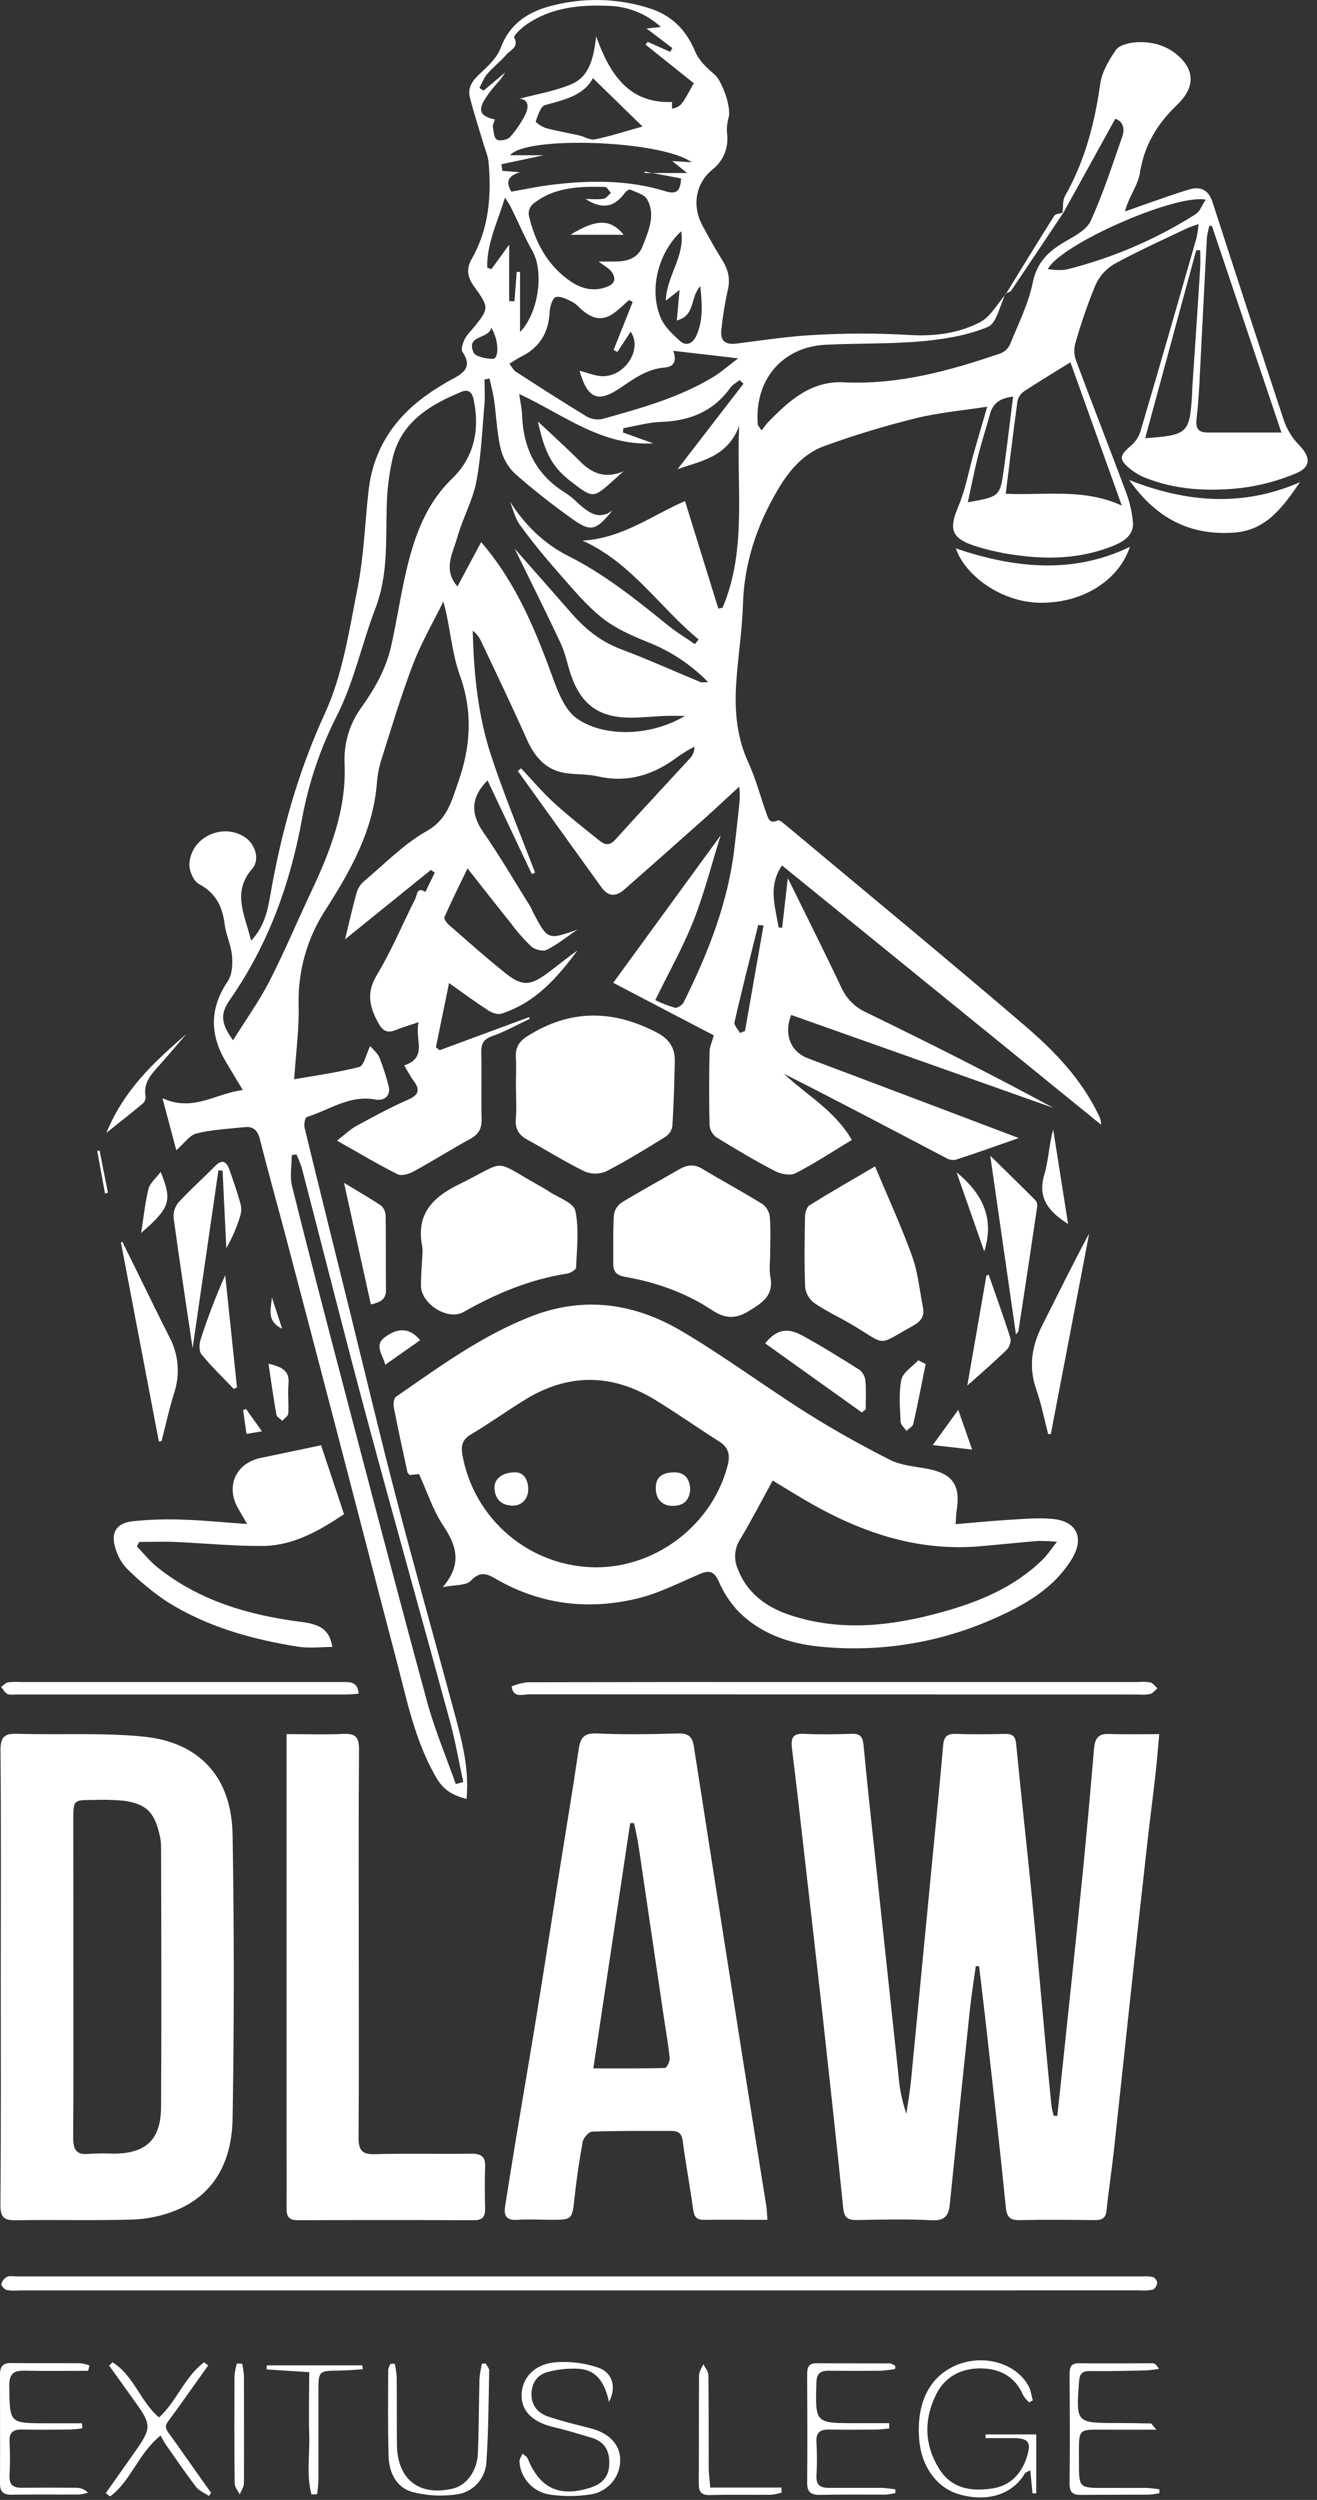 <svg width="49" height="93" viewBox="0 0 49 93" fill="none" xmlns="http://www.w3.org/2000/svg">
<rect x="0" y="0" width="49" height="93" fill="#333333" stroke="none"/>
<path d="M39.534 7.912C39.561 7.709 39.528 7.461 39.624 7.292C40.362 5.994 40.727 4.593 40.934 3.126C40.996 2.682 41.255 2.24 41.517 1.86C41.639 1.684 41.977 1.599 42.227 1.577C42.887 1.52 43.505 1.715 43.96 2.192C44.44 2.699 44.426 3.295 43.801 3.894C43.052 4.612 42.575 5.395 42.412 6.43C42.339 6.899 41.992 7.326 41.854 7.867C42.033 7.803 42.213 7.738 42.394 7.675C43.016 7.462 43.631 7.23 44.261 7.044C44.675 6.922 44.971 7.076 45.114 7.523C45.988 10.228 46.873 12.934 47.767 15.639C47.885 15.981 48.077 16.293 48.329 16.552C48.765 16.994 48.791 17.374 48.213 17.611C47.564 17.884 46.882 18.066 46.184 18.153C44.971 18.287 43.749 18.233 42.593 17.766C42.406 17.691 42.231 17.588 42.073 17.462C41.617 17.095 41.637 16.955 42.082 16.577C42.245 16.437 42.366 16.254 42.431 16.049C43.141 13.655 43.825 11.258 44.515 8.861C44.551 8.688 44.578 8.513 44.594 8.337C44.407 8.403 44.29 8.438 44.179 8.485C43.266 8.923 42.341 9.337 41.455 9.823C41.146 10.005 40.902 10.279 40.756 10.607C40.468 11.309 40.22 12.026 40.013 12.756C39.952 12.962 39.956 13.182 40.025 13.386C40.634 15.027 41.278 16.656 41.889 18.297C42.027 18.657 42.115 19.035 42.151 19.42C42.194 19.933 41.772 20.163 41.388 20.317C40.316 20.743 39.187 20.819 38.053 20.681C37.432 20.616 36.82 20.487 36.227 20.295C35.367 20.002 35.314 19.655 35.658 18.835C35.925 18.207 36.042 17.517 36.231 16.853C36.389 16.294 36.554 15.737 36.732 15.129C35.792 15.275 34.92 15.349 34.08 15.557C32.924 15.842 31.784 16.189 30.664 16.595C29.88 16.88 29.346 17.523 28.929 18.234C28.156 19.553 27.686 20.948 27.641 22.495C27.611 23.516 27.438 24.534 27.383 25.555C27.334 26.517 27.425 27.462 27.842 28.365C28.122 28.974 28.288 29.629 28.516 30.26C28.581 30.44 28.629 30.666 28.934 30.521C28.989 30.493 29.137 30.612 29.222 30.684C32.202 33.176 35.2 35.646 38.149 38.173C39.238 39.106 40.238 40.15 40.872 41.475C40.935 41.585 40.967 41.71 40.963 41.837L29.094 32.194C28.553 32.996 28.858 33.751 28.965 34.5L29.1 34.516C29.167 33.926 29.235 33.335 29.311 32.667C30 34.068 30.674 35.406 31.31 36.753C31.501 37.165 31.836 37.493 32.253 37.674C34.586 38.809 36.902 39.972 39.191 41.214L29.437 37.757C29.148 38.487 29.423 39.131 30.059 39.37C32.644 40.342 35.225 41.322 37.903 42.336C37.059 42.631 36.306 42.902 35.547 43.147C35.422 43.165 35.295 43.138 35.188 43.071C33.186 42.022 31.189 40.967 29.162 39.941C30.007 40.736 31.067 41.318 31.692 42.407C30.988 42.833 30.315 43.277 29.603 43.644C29.41 43.746 29.059 43.682 28.845 43.57C28.097 43.182 27.37 42.751 26.652 42.307C26.581 42.255 26.522 42.189 26.478 42.113C26.435 42.036 26.408 41.952 26.399 41.864C26.377 40.951 26.382 40.038 26.399 39.125C26.399 38.95 26.488 38.776 26.556 38.516L22.816 36.561L26.814 31.075C26.458 32.211 26.195 33.259 25.8 34.255C25.405 35.252 24.874 36.19 24.38 37.205C24.614 37.32 24.858 37.415 25.108 37.489C25.2 37.511 25.385 37.388 25.436 37.287C26.349 35.453 27.096 33.562 27.33 31.504C27.396 30.919 27.467 30.334 27.523 29.746C27.528 29.585 27.522 29.425 27.503 29.265C27.043 29.687 26.61 30.095 26.166 30.49C25.197 31.354 24.225 32.215 23.25 33.072C22.931 33.353 22.647 33.389 22.367 32.994C21.333 31.555 20.295 30.12 19.266 28.683L19.387 28.581C19.792 29.01 20.172 29.463 20.604 29.86C21.151 30.359 21.736 30.817 22.315 31.28C22.496 31.424 22.681 31.472 22.884 31.245C23.809 30.222 24.753 29.207 25.687 28.193C25.789 28.078 25.843 27.928 25.838 27.775C25.632 27.883 25.432 28.003 25.24 28.135C24.349 28.815 23.381 29.137 22.251 28.883C21.893 28.802 21.515 28.812 21.147 28.774C20.346 28.692 19.908 28.193 19.596 27.495C19.055 26.278 18.481 25.081 17.909 23.876C17.84 23.712 17.729 23.569 17.588 23.461C17.627 25.029 17.776 26.584 18.26 28.071C18.745 29.558 19.352 31 19.906 32.462L19.786 32.516C19.236 31.355 18.688 30.194 18.14 29.031C17.513 29.663 17.505 30.268 17.975 30.949C18.597 31.848 19.15 32.796 19.73 33.723C19.775 33.794 19.799 33.877 19.839 33.951C20.382 34.972 20.382 34.972 21.479 34.584C21.105 34.841 20.747 35.13 20.345 35.335C20.204 35.406 19.903 35.33 19.769 35.212C19.49 34.944 19.234 34.653 19.005 34.342C18.498 33.714 18.006 33.079 17.394 32.304C17.063 32.991 16.785 33.55 16.535 34.121C16.508 34.181 16.619 34.333 16.7 34.404C17.399 35.012 18.09 35.634 18.815 36.211C19.424 36.693 19.723 36.676 20.355 36.211C20.735 35.933 21.095 35.63 21.483 35.361C20.73 36.376 19.91 37.311 18.651 37.71C18.512 37.754 18.297 37.673 18.16 37.585C17.711 37.295 17.28 36.976 16.707 36.57C16.528 37.45 16.373 38.205 16.218 38.959L16.357 39.069L19.682 37.84L19.711 37.901C19.243 38.122 18.789 38.379 18.303 38.55C17.952 38.673 17.897 38.87 17.906 39.195C17.926 40.006 17.898 40.818 17.918 41.63C17.926 41.974 17.816 42.189 17.512 42.359C16.802 42.746 16.116 43.182 15.406 43.57C15.229 43.667 14.948 43.76 14.797 43.685C14.065 43.32 13.361 42.897 12.536 42.431C12.84 42.2 13.027 42.015 13.246 41.894C13.882 41.548 14.519 41.198 15.182 40.909C15.607 40.724 15.628 40.524 15.378 40.191C15.259 40.031 15.169 39.848 15.041 39.634C15.941 39.33 15.409 38.645 15.578 38.025C15.214 38.147 14.948 38.228 14.688 38.33C14.429 38.431 14.247 38.358 14.105 38.107C13.764 37.508 13.605 36.961 14.018 36.276C14.565 35.37 14.973 34.381 15.452 33.436C15.521 33.299 15.501 32.967 15.826 33.182L16.175 32.464L16.031 32.362L12.838 34.944C12.996 34.296 13.121 33.739 13.274 33.19C13.324 33.032 13.417 32.892 13.543 32.784C14.306 32.143 15.016 31.403 15.87 30.921C16.651 30.481 16.804 29.79 17.048 29.095C17.515 27.776 17.598 26.472 17.105 25.107C16.801 24.266 16.758 23.331 16.496 22.375C16.113 23.157 15.669 23.915 15.361 24.726C14.907 25.921 14.541 27.15 14.155 28.37C14.079 28.645 14.032 28.928 14.015 29.212C13.861 30.937 13.03 32.407 12.138 33.805C11.429 34.875 11.071 36.139 11.111 37.422C11.131 38.287 11.01 39.156 10.944 40.15C11.734 40.01 12.567 39.9 13.367 39.691C13.538 39.646 13.614 39.239 13.772 38.914C13.894 39.06 14.05 39.181 14.115 39.338C14.251 39.683 14.365 40.036 14.457 40.395C14.55 40.74 14.319 40.97 13.959 40.902C13.011 40.727 12.25 41.291 11.415 41.556C11.349 41.577 11.302 41.829 11.332 41.953C11.899 44.286 12.479 46.615 13.056 48.945C13.619 51.218 14.159 53.498 14.751 55.764C15.428 58.354 16.155 60.93 16.851 63.515C17.148 64.617 17.47 65.718 17.359 66.923C16.87 66.795 16.514 66.609 16.243 66.146C15.431 64.766 15.136 63.225 14.738 61.714C14.036 59.043 13.348 56.369 12.651 53.7C11.984 51.141 11.313 48.584 10.639 46.026C10.318 44.809 9.976 43.592 9.668 42.374C9.586 42.052 9.426 41.897 9.107 41.93C8.506 41.993 7.896 42.02 7.314 42.165C7.049 42.231 6.846 42.543 6.559 42.79C6.415 42.249 6.244 41.604 6.045 40.853C7.194 41.381 8.015 40.671 9.034 40.552C8.775 40.121 8.585 39.808 8.399 39.492C7.799 38.478 7.801 37.499 8.476 36.5C8.64 36.258 8.66 35.87 8.633 35.56C8.599 35.162 8.408 34.78 8.358 34.381C8.276 33.717 8.026 33.218 7.399 32.884C7.197 32.776 7.033 32.386 7.047 32.135C7.104 31.15 8.265 30.604 9.094 31.133C9.499 31.392 9.685 31.972 9.38 32.324C8.625 33.192 9.107 34.025 9.343 34.995C9.84 34.467 9.952 33.879 10.053 33.327C10.459 30.979 11.082 28.727 12.089 26.538C12.753 25.096 12.992 23.442 13.307 21.861C13.54 20.675 13.578 19.452 13.713 18.247C13.907 16.565 14.816 15.351 16.218 14.466C16.404 14.348 16.591 14.231 16.784 14.128C17.215 13.899 17.602 13.675 17.208 13.091C17.142 12.99 17.222 12.77 17.282 12.626C17.358 12.493 17.451 12.372 17.558 12.265C18.206 11.473 18.221 11.462 17.629 10.642C17.379 10.293 17.346 9.989 17.556 9.621C18.192 8.505 18.288 7.288 18.178 6.038C18.158 5.809 18.058 5.586 17.992 5.361C17.82 4.783 17.631 4.21 17.484 3.626C17.383 3.237 17.605 2.971 17.884 2.713C18.163 2.456 18.493 2.144 18.625 1.792C18.953 0.895 19.633 0.451 20.475 0.227C21.672 -0.097 22.937 -0.074 24.122 0.294C24.972 0.553 25.523 1.095 25.864 1.917C26 2.246 26.299 2.531 26.582 2.767C26.845 2.987 27.208 3.94 27.113 4.36C27.057 4.551 27.035 4.75 27.048 4.948C27.086 5.202 27.057 5.461 26.962 5.699C26.868 5.938 26.712 6.147 26.51 6.305C25.848 6.84 25.758 7.701 26.134 8.388C26.368 8.819 26.603 9.249 26.864 9.662C27.093 10.024 27.183 10.379 27.073 10.811C26.968 11.287 26.89 11.769 26.841 12.254C26.786 12.671 26.974 12.836 27.398 12.782C28.369 12.66 29.338 12.508 30.313 12.46C31.475 12.393 32.639 12.393 33.8 12.46C34.74 12.52 35.639 12.411 36.451 11.993C36.857 11.79 37.106 11.297 37.427 10.936L37.417 10.921C37.202 11.352 37.087 12.023 36.751 12.163C35.979 12.485 35.105 12.623 34.26 12.699C33.086 12.8 31.9 12.766 30.721 12.825C29.103 12.905 28.066 14.13 28.193 15.78C28.198 15.847 28.271 15.909 28.336 16.01C28.438 15.885 28.498 15.788 28.578 15.706C29.354 14.905 30.179 14.163 31.39 14.222C33.419 14.323 35.329 13.794 37.217 13.148C37.371 13.091 37.497 12.978 37.57 12.831C37.88 12.067 38.262 11.309 38.425 10.513C38.58 9.753 39.009 9.351 39.614 8.996C39.971 8.786 40.426 8.558 40.58 8.221C41.044 7.199 41.391 6.126 41.761 5.062C41.854 4.787 41.778 4.5 41.494 4.42L39.555 7.93L39.534 7.912ZM25.853 23.962L25.994 23.789C24.54 22.594 23.502 20.936 21.673 20.111C23.167 20.03 24.305 19.142 25.486 18.641L26.726 22.64L26.883 22.61C27.802 20.444 27.391 18.147 27.502 15.838C27.068 17.042 25.967 17.169 25.209 17.456L27.662 14.274L27.517 14.138C27.4 14.235 27.254 14.311 27.168 14.43C26.535 15.312 25.658 15.658 24.599 15.695C24.129 15.71 23.663 15.846 23.194 15.928C23.188 15.981 23.181 16.035 23.174 16.087L24.305 16.493C22.385 16.603 20.965 15.421 19.317 14.656C19.361 14.969 19.419 15.214 19.425 15.46C19.472 16.714 19.976 17.699 21.073 18.357C21.238 18.475 21.393 18.606 21.536 18.748C21.903 19.062 22.271 19.371 22.792 18.987C22.149 19.765 21.98 19.807 21.224 19.255C20.51 18.747 19.823 18.202 19.164 17.624C18.899 17.371 18.712 17.046 18.627 16.689C18.488 16.102 18.469 15.489 18.384 14.888C18.346 14.617 18.27 14.351 18.211 14.083L18.026 14.115C18.026 14.419 18.048 14.717 18.026 15.014C17.941 15.985 17.903 16.967 17.722 17.92C17.587 18.622 17.215 19.276 17.02 19.971C16.855 20.562 16.462 21.188 17.02 21.816L17.902 20.166C19.235 21.718 19.936 23.483 20.593 25.28C20.782 25.801 21.03 26.413 21.446 26.715C22.415 27.416 24.154 27.425 25.486 26.632C25.182 26.632 24.96 26.623 24.734 26.632C24.296 26.65 23.858 26.701 23.421 26.697C22.286 26.686 21.63 26.21 21.255 25.142C21.116 24.745 21.041 24.32 20.865 23.941C20.304 22.742 19.709 21.559 19.146 20.407C19.827 21.181 20.548 21.995 21.264 22.816C21.771 23.395 22.342 23.862 23.079 24.141C24.085 24.52 25.069 24.964 26.064 25.375C26.124 25.399 26.201 25.375 26.348 25.375C25.705 24.718 24.928 24.206 24.07 23.875C23.483 23.635 22.877 23.368 22.39 22.977C21.791 22.496 21.291 21.885 20.778 21.304C20.266 20.722 19.795 20.146 19.348 19.535C19.163 19.284 19.092 18.951 18.97 18.656C19.534 19.534 20.239 20.229 21.148 20.685C22.487 21.36 23.644 22.285 24.8 23.221C25.127 23.495 25.499 23.717 25.853 23.962ZM8.67 38.701C9.141 37.944 9.635 37.259 10.017 36.517C10.579 35.424 11.053 34.285 11.578 33.175C12.288 31.668 12.89 30.122 12.821 28.426C12.782 27.681 12.996 26.946 13.43 26.338C13.66 26.025 13.868 25.696 14.052 25.354C14.258 24.971 14.418 24.565 14.529 24.144C14.762 23.13 14.906 22.098 15.151 21.09C15.448 19.872 15.873 18.721 16.821 17.805C17.646 17.008 17.856 15.979 17.622 14.863C17.564 14.58 17.419 14.47 17.167 14.576C15.995 15.061 14.935 15.692 14.611 17.033C14.476 17.624 14.401 18.228 14.388 18.834C14.351 20.112 14.444 21.389 13.969 22.628C13.462 23.946 13.174 25.361 12.542 26.609C11.922 27.824 11.482 29.123 11.237 30.464C10.797 32.885 9.976 35.144 8.565 37.174C8.189 37.705 8.208 38.059 8.67 38.701ZM18.415 4.446C18.379 4.56 18.325 4.643 18.337 4.716C18.365 4.885 18.378 5.129 18.486 5.193C18.593 5.257 18.875 5.206 18.971 5.104C19.194 4.856 19.383 4.579 19.533 4.281C19.687 3.984 19.678 3.703 19.33 3.672C19.927 3.512 20.613 3.399 21.239 3.142C21.96 2.844 22.086 2.116 22.182 1.35C22.798 3.118 23.65 3.84 25.002 3.794V4.048C25.341 3.954 25.341 3.954 25.813 3.096L24.017 1.659L24.099 1.558L24.932 1.928L25.018 1.79L24.056 1.06L24.589 1.004C24.054 0.514 23.36 0.234 22.635 0.217C21.552 0.171 20.504 0.281 19.591 0.909C19.403 1.037 19.097 1.325 19.133 1.397C19.317 1.768 18.985 1.857 18.844 2.026C18.629 2.283 18.354 2.489 18.134 2.744C18.005 2.893 17.931 3.093 17.837 3.27L17.991 3.372L18.797 2.694C18.689 2.869 18.563 3.033 18.421 3.182C18.276 3.346 18.145 3.522 18.029 3.708C17.78 4.132 17.874 4.32 18.415 4.446ZM18.954 13.534C19.046 13.652 19.098 13.767 19.188 13.825C20.064 14.391 20.942 14.957 21.834 15.498C22.011 15.597 22.217 15.629 22.415 15.586C23.825 15.19 25.241 14.803 26.511 14.04C26.816 13.859 27.079 13.62 27.466 13.33L25.048 13.051C25.169 13.382 25.121 13.642 24.729 13.673C24.07 13.723 23.573 14.097 23.055 14.447C22.243 14.991 21.86 14.829 21.562 13.793C21.876 13.869 22.158 13.996 22.439 13.996C23.281 13.99 23.909 12.966 23.463 12.339L22.971 13.092L22.83 13.018L23.54 11.233L23.404 11.161C23.256 11.293 23.112 11.429 22.959 11.556C22.512 11.928 22.148 11.93 21.693 11.564C21.561 11.462 21.453 11.313 21.307 11.239C21.104 11.138 20.864 11.007 20.679 11.051C20.561 11.08 20.459 11.403 20.45 11.599C20.415 12.384 20.068 12.944 19.357 13.284C19.218 13.36 19.084 13.444 18.954 13.534ZM39.827 13.477C39.249 13.835 38.666 14.187 38.102 14.557C37.979 14.641 37.892 14.767 37.858 14.912C37.702 16.043 37.567 17.175 37.419 18.369C38.877 18.435 40.322 18.157 41.738 18.809L39.827 13.477ZM45.091 8.405L44.998 8.394C44.954 8.543 44.922 8.695 44.903 8.849C44.825 10.261 44.759 11.673 44.684 13.085C44.641 13.908 44.615 14.734 44.522 15.552C44.477 15.936 44.569 16.091 44.945 16.09C45.815 16.09 46.685 16.09 47.676 16.09L45.091 8.405ZM16.958 66.37L17.237 66.292C17.07 65.525 16.939 64.75 16.73 63.995C15.707 60.23 14.647 56.474 13.635 52.707C12.81 49.633 12.035 46.545 11.233 43.464C11.176 43.287 11.108 43.113 11.03 42.944L10.854 42.974C10.854 43.359 10.776 43.763 10.866 44.126C11.494 46.652 12.15 49.172 12.811 51.69C13.832 55.583 14.848 59.476 15.904 63.356C16.188 64.382 16.605 65.367 16.958 66.37ZM22.272 9.73C22.552 9.73 22.716 9.73 22.88 9.73C23.333 9.73 23.741 9.609 23.912 9.155C24.123 8.595 24.405 8.008 24.078 7.416C23.977 7.234 23.673 7.157 23.454 7.054C23.413 7.035 23.298 7.106 23.257 7.164C22.86 7.712 22.415 7.807 21.786 7.403C22.062 7.403 22.265 7.429 22.456 7.393C22.558 7.375 22.639 7.251 22.73 7.175C22.655 7.098 22.582 6.955 22.506 6.954C21.554 6.931 20.606 6.954 19.818 7.599C19.765 7.649 19.725 7.711 19.699 7.779C19.674 7.847 19.665 7.92 19.672 7.993C19.899 9.007 20.374 9.895 21.258 10.486C21.654 10.751 22.122 10.86 22.606 10.66C22.911 10.533 22.911 10.32 22.745 10.096C22.656 9.981 22.512 9.911 22.272 9.73ZM18.657 6.11L18.689 6.356L19.344 6.409C18.908 6.537 18.803 6.758 19.025 7.13C19.521 7.044 20.012 6.938 20.509 6.877C21.94 6.701 23.368 6.685 24.762 7.116C25.185 7.247 25.314 7.095 25.34 6.638L23.983 6.382C23.983 6.4 23.983 6.417 23.983 6.436H25.566C25.311 6.233 25.153 6.107 25.011 5.992L25.731 6.036C24.615 5.217 19.562 5.041 18.978 5.776H20.224L18.657 6.11ZM42.607 16.302C44.183 16.189 44.257 16.117 44.349 14.731C44.356 14.629 44.354 14.528 44.36 14.427C44.461 12.932 44.563 11.439 44.655 9.945C44.668 9.734 44.655 9.521 44.655 9.31H44.506C43.879 11.617 43.253 13.925 42.607 16.302ZM38.989 10.013C39.15 10.028 39.265 10.047 39.38 10.046C39.497 10.05 39.615 10.039 39.73 10.014C41.413 9.588 43.019 8.898 44.486 7.967C44.643 7.866 44.719 7.638 44.861 7.428C43.715 7.204 39.424 9.114 38.989 10.009V10.013ZM23.906 4.707L22.059 2.907C21.72 3.553 21.002 3.712 20.28 3.909C20.115 3.953 20.011 4.293 19.932 4.517C19.92 4.554 20.173 4.728 20.322 4.769C20.728 4.877 21.133 4.944 21.539 5.036C21.742 5.081 21.956 5.222 22.137 5.185C22.698 5.07 23.241 4.892 23.906 4.707ZM19.226 10.111L19.348 10.121V12.353C20.047 11.631 20.236 10.107 19.819 9.358C19.514 8.814 19.272 8.242 18.995 7.682C18.931 7.569 18.862 7.459 18.786 7.353C18.517 8.248 18.107 9.06 18.127 9.954L18.282 10.015L18.944 9.102V11.2L19.141 11.21L19.226 10.111ZM37.69 14.755C37.182 14.811 36.938 15.022 36.832 15.408C36.685 15.942 36.512 16.471 36.377 17.009C36.242 17.548 36.134 18.106 36.009 18.686C37.203 18.474 37.209 18.475 37.355 17.412C37.475 16.55 37.576 15.685 37.693 14.755H37.69ZM24.772 11.186C24.793 10.273 25.491 9.551 25.345 8.603C24.48 9.408 24.139 10.781 24.583 11.824C24.723 12.155 25.021 12.433 25.299 12.685C25.538 12.897 25.778 12.775 25.907 12.492C26.161 11.926 26.129 11.341 26.054 10.646C25.666 11.068 25.886 11.734 25.182 11.922C25.217 11.529 25.247 11.198 25.284 10.784L24.772 11.186ZM28.408 34.427L28.21 34.411C27.912 35.615 27.602 36.818 27.328 38.027C27.302 38.139 27.46 38.293 27.531 38.427L27.718 38.354L28.408 34.427ZM18.277 12.192C18.175 12.639 17.343 12.439 17.613 13.105C17.679 13.266 18.096 13.356 18.347 13.348C18.571 13.335 18.562 12.636 18.277 12.192Z" fill="white"/>
<path d="M39.338 78.714C39.416 77.982 39.496 77.251 39.572 76.519C39.81 74.257 40.052 71.995 40.278 69.731C40.434 68.173 40.571 66.614 40.704 65.054C40.734 64.695 40.845 64.49 41.254 64.505C41.856 64.527 42.461 64.511 43.131 64.511C43.082 65.049 43.044 65.525 42.99 66.008C42.894 66.862 42.781 67.713 42.686 68.565C42.495 70.271 42.306 71.978 42.122 73.685C41.894 75.797 41.672 77.909 41.441 80.02C41.36 80.758 41.245 81.491 41.17 82.229C41.138 82.553 40.967 82.593 40.694 82.59C39.781 82.579 38.867 82.57 37.954 82.59C37.59 82.6 37.46 82.489 37.423 82.119C37.22 80.058 36.983 77.999 36.754 75.941C36.653 75.01 36.538 74.079 36.429 73.147L36.305 73.141C36.23 73.69 36.14 74.237 36.082 74.788C35.828 77.184 35.581 79.58 35.341 81.977C35.299 82.415 35.165 82.621 34.661 82.595C33.734 82.546 32.802 82.571 31.873 82.586C31.539 82.592 31.407 82.498 31.372 82.138C31.134 79.774 30.873 77.412 30.614 75.049C30.399 73.108 30.174 71.167 29.953 69.225C29.795 67.837 29.64 66.448 29.468 65.06C29.424 64.697 29.458 64.475 29.916 64.5C30.505 64.531 31.099 64.518 31.689 64.5C31.984 64.493 32.095 64.592 32.127 64.906C32.274 66.467 32.447 68.025 32.613 69.584C32.884 72.116 33.154 74.646 33.425 77.176C33.462 77.672 33.562 78.162 33.721 78.635C33.78 78.229 33.854 77.816 33.895 77.404C34.165 74.604 34.436 71.804 34.706 69.003C34.837 67.644 34.974 66.285 35.091 64.926C35.118 64.602 35.243 64.492 35.564 64.503C36.173 64.523 36.782 64.518 37.39 64.503C37.695 64.496 37.782 64.604 37.81 64.909C37.991 66.803 38.207 68.694 38.394 70.59C38.577 72.449 38.739 74.311 38.911 76.169C38.979 76.89 39.048 77.611 39.12 78.331C39.14 78.458 39.168 78.584 39.203 78.707L39.338 78.714Z" fill="white"/>
<path d="M0.03 73.516C0.03 70.713 0.044 67.91 0.019 65.107C0.019 64.6 0.175 64.483 0.65 64.499C2.202 64.545 3.766 64.452 5.307 64.6C7.428 64.803 8.623 66.114 8.654 68.269C8.713 71.78 8.713 75.292 8.654 78.806C8.628 80.315 8.046 81.624 6.517 82.238C6.018 82.436 5.49 82.548 4.954 82.569C3.503 82.613 2.048 82.569 0.591 82.596C0.154 82.603 0.013 82.488 0.016 82.032C0.041 79.19 0.03 76.354 0.03 73.516ZM2.73 73.54V74.148C2.73 75.938 2.737 77.726 2.722 79.516C2.722 79.958 2.834 80.183 3.323 80.125C3.627 80.106 3.932 80.104 4.236 80.118C5.426 80.112 5.984 79.601 5.992 78.393C6.013 75.153 6.001 71.912 5.992 68.671C5.989 68.52 5.967 68.369 5.93 68.222C5.735 67.402 5.43 67.106 4.606 66.989C4.219 66.954 3.831 66.944 3.443 66.96C2.742 66.96 2.733 66.968 2.727 67.662C2.73 69.624 2.73 71.582 2.73 73.54Z" fill="white"/>
<path d="M16.473 59.041C17.195 58.204 17 57.512 16.491 56.756C16.114 56.193 15.903 55.52 15.59 54.837L15.239 54.873C15.213 54.838 15.166 54.802 15.157 54.759C14.983 53.953 14.805 53.149 14.65 52.34C14.626 52.22 14.656 52.014 14.737 51.958C16.36 50.836 17.948 49.667 19.81 48.953C21.758 48.206 23.619 48.493 25.348 49.511C26.943 50.45 28.435 51.565 30.003 52.554C31.009 53.19 32.054 53.772 33.117 54.31C33.523 54.513 34.024 54.553 34.487 54.637C35.434 54.809 35.749 55.246 35.592 56.192C35.569 56.323 35.572 56.458 35.555 56.7C36.236 56.643 36.874 56.579 37.522 56.54C38.061 56.508 38.605 56.457 39.139 56.502C40.059 56.58 40.357 57.206 39.881 57.99C39.186 59.127 38.068 59.738 36.904 60.248C34.901 61.124 32.708 61.472 30.533 61.258C29.359 61.15 28.245 60.767 27.406 59.874C27.127 59.559 26.9 59.202 26.734 58.815C26.565 58.439 26.369 58.409 26.024 58.56C25.252 58.889 24.49 59.285 23.682 59.473C21.881 59.899 20.131 59.695 18.497 58.763C18.179 58.581 17.893 58.398 17.525 58.799C17.351 58.994 16.91 58.953 16.473 59.041ZM22.183 58.306C24.433 58.306 26.493 56.716 27.066 54.54C27.168 54.163 27.134 53.859 26.762 53.627C25.95 53.114 25.166 52.555 24.344 52.058C22.744 51.09 21.124 51.087 19.526 52.075C18.852 52.489 18.207 52.956 17.527 53.358C17.206 53.548 17.146 53.77 17.201 54.105C17.406 55.279 18.017 56.343 18.928 57.111C19.839 57.88 20.992 58.303 22.183 58.306ZM28.747 55.08C28.316 55.865 27.948 56.578 27.536 57.267C27.432 57.43 27.369 57.616 27.354 57.809C27.34 58.002 27.373 58.195 27.451 58.372C27.828 59.337 28.599 59.844 29.54 60.13C31.385 60.697 33.217 60.478 35.028 59.977C36.421 59.593 37.745 59.049 38.8 58.011C38.968 57.847 39.096 57.644 39.326 57.355C39.09 57.333 38.853 57.323 38.616 57.325C37.876 57.385 37.138 57.465 36.398 57.528C34.032 57.715 31.916 56.961 29.916 55.783C29.512 55.542 29.115 55.3 28.747 55.076V55.08Z" fill="white"/>
<path d="M28.553 82.58C27.705 82.58 26.946 82.573 26.188 82.58C25.901 82.58 25.824 82.452 25.788 82.187C25.673 81.337 25.511 80.494 25.401 79.643C25.364 79.349 25.219 79.27 24.972 79.272C23.993 79.272 23.013 79.263 22.03 79.299C21.904 79.304 21.706 79.531 21.678 79.68C21.545 80.408 21.439 81.142 21.362 81.878C21.294 82.526 21.26 82.579 20.607 82.579C20.151 82.579 19.694 82.551 19.238 82.579C18.82 82.608 18.74 82.405 18.795 82.062C18.935 81.183 19.074 80.303 19.22 79.425C19.473 77.903 19.738 76.374 19.985 74.846C20.283 73.001 20.57 71.154 20.862 69.308C21.084 67.912 21.32 66.519 21.523 65.12C21.585 64.696 21.681 64.461 22.199 64.486C23.213 64.533 24.228 64.515 25.242 64.486C25.607 64.477 25.761 64.609 25.813 64.952C26.393 68.677 26.976 72.402 27.562 76.126C27.874 78.105 28.195 80.082 28.51 82.06C28.533 82.216 28.535 82.366 28.553 82.58ZM22.075 76.946C23.027 76.946 23.884 76.956 24.739 76.93C24.805 76.93 24.929 76.682 24.916 76.561C24.859 76.008 24.76 75.459 24.679 74.909C24.371 72.827 24.064 70.744 23.757 68.661C23.715 68.379 23.648 68.101 23.593 67.822H23.447C22.993 70.835 22.541 73.844 22.075 76.946Z" fill="white"/>
<path d="M10.661 64.511C11.432 64.511 12.108 64.535 12.779 64.503C13.225 64.482 13.361 64.627 13.357 65.076C13.338 67.577 13.348 70.078 13.348 72.583C13.348 74.898 13.358 77.213 13.341 79.528C13.341 79.979 13.459 80.152 13.942 80.137C15.141 80.103 16.342 80.137 17.542 80.119C17.913 80.119 18.066 80.233 18.049 80.611C18.03 81.133 18.037 81.658 18.049 82.182C18.049 82.487 17.928 82.595 17.622 82.594C15.441 82.585 13.26 82.585 11.08 82.594C10.722 82.594 10.658 82.431 10.661 82.13C10.669 81.168 10.661 80.203 10.661 79.241C10.661 74.561 10.661 69.88 10.661 65.199V64.511Z" fill="white"/>
<path d="M19.194 40.501C19.194 40.113 19.213 39.723 19.194 39.337C19.17 38.973 19.311 38.743 19.618 38.55C21.209 37.535 22.813 37.556 24.456 38.421C24.897 38.654 25.116 38.988 25.106 39.469C25.09 40.28 25.067 41.092 25.016 41.896C25.003 41.976 24.973 42.051 24.929 42.119C24.886 42.186 24.828 42.244 24.761 42.288C24.03 42.74 23.297 43.195 22.529 43.586C22.402 43.637 22.266 43.662 22.13 43.659C21.993 43.657 21.858 43.626 21.733 43.57C21.009 43.213 20.321 42.782 19.612 42.392C19.294 42.218 19.16 41.987 19.192 41.615C19.223 41.244 19.199 40.873 19.199 40.499L19.194 40.501Z" fill="white"/>
<path d="M21.498 85.206H0.707C0.556 85.221 0.404 85.216 0.254 85.192C0.167 85.169 0.042 85.036 0.051 84.971C0.065 84.913 0.091 84.859 0.127 84.812C0.164 84.766 0.209 84.727 0.262 84.699C0.357 84.651 0.493 84.685 0.612 84.685H42.497C42.631 84.673 42.766 84.681 42.898 84.709C42.94 84.728 42.976 84.758 43.004 84.795C43.031 84.832 43.048 84.876 43.054 84.921C43.045 85.016 42.968 85.157 42.892 85.179C42.726 85.209 42.557 85.218 42.39 85.204L21.498 85.206Z" fill="white"/>
<path d="M28.655 46.606C28.655 46.91 28.609 47.22 28.664 47.514C28.795 48.219 28.331 48.483 27.841 48.783C27.351 49.082 26.954 49.045 26.489 48.737C25.51 48.087 24.413 47.704 23.261 47.501C22.948 47.446 22.814 47.314 22.817 47.01C22.822 46.402 22.803 45.793 22.84 45.191C22.855 45.099 22.888 45.011 22.939 44.932C22.989 44.853 23.055 44.785 23.133 44.733C23.836 44.304 24.561 43.91 25.274 43.498C25.556 43.336 25.817 43.295 26.12 43.476C26.869 43.927 27.641 44.342 28.386 44.804C28.46 44.864 28.52 44.937 28.565 45.021C28.609 45.105 28.636 45.197 28.644 45.291C28.679 45.727 28.656 46.167 28.655 46.606Z" fill="white"/>
<path d="M5.093 57.529C5.344 57.788 5.572 58.077 5.851 58.301C7.403 59.544 9.235 60.082 11.163 60.33C11.76 60.407 12.254 60.526 12.364 61.268C11.936 61.268 11.5 61.325 11.083 61.258C9.358 60.982 7.691 60.517 6.202 59.576C5.672 59.218 5.178 58.81 4.725 58.358C4.528 58.15 4.384 57.898 4.303 57.623C4.11 57.044 4.303 56.676 4.903 56.596C5.554 56.525 6.209 56.505 6.863 56.535C7.598 56.556 8.333 56.637 9.196 56.694C9.047 56.438 8.961 56.289 8.873 56.139C8.384 55.31 8.756 54.44 9.692 54.238C10.425 54.08 11.16 53.934 11.945 53.764C12.216 54.579 12.501 55.434 12.8 56.329C11.86 56.956 10.892 57.511 9.742 57.511C8.667 57.517 7.59 57.41 6.514 57.361C6.07 57.342 5.624 57.361 5.179 57.361C5.149 57.417 5.121 57.473 5.093 57.529Z" fill="white"/>
<path d="M15.715 46.683C15.723 46.587 15.723 46.492 15.715 46.397C15.473 45.214 16.034 44.571 17.07 44.063C18.917 43.15 18.281 43.11 20.037 44.092C20.169 44.166 20.302 44.241 20.427 44.325C20.77 44.555 21.34 44.741 21.404 45.035C21.55 45.711 21.462 46.44 21.435 47.146C21.435 47.231 21.232 47.359 21.103 47.379C19.719 47.592 18.459 48.12 17.248 48.807C16.654 49.145 15.65 48.495 15.662 47.81C15.665 47.406 15.697 47.002 15.715 46.683Z" fill="white"/>
<path d="M32.556 43.391C33.047 44.563 33.538 45.627 33.934 46.726C34.153 47.335 34.215 47.999 34.34 48.641C34.403 48.96 34.27 49.154 33.972 49.318C32.574 50.087 33.05 50.076 31.657 49.255C31.206 48.99 30.726 48.77 30.298 48.475C30.205 48.406 30.127 48.319 30.068 48.219C30.01 48.119 29.972 48.008 29.957 47.893C29.921 47.016 29.935 46.139 29.952 45.261C29.952 45.114 30.017 44.9 30.125 44.833C30.883 44.361 31.657 43.917 32.556 43.391Z" fill="white"/>
<path d="M30.981 62.574H42.343C42.494 62.559 42.647 62.563 42.797 62.587C42.898 62.615 42.977 62.731 43.065 62.809C42.972 62.882 42.89 62.992 42.784 63.021C42.635 63.045 42.482 63.051 42.331 63.037C34.791 63.037 27.252 63.034 19.713 63.029C19.462 63.029 19.093 63.183 19.038 62.746C19.038 62.716 19.453 62.582 19.675 62.582C23.443 62.572 27.212 62.57 30.981 62.574Z" fill="white"/>
<path d="M35.563 20.401C37.783 21.157 39.952 21.352 42.038 20.344C41.646 21.538 40.35 22.436 38.712 22.423C37.222 22.41 35.893 21.379 35.563 20.401Z" fill="white"/>
<path d="M7.166 50.156C6.924 48.517 6.679 46.92 6.462 45.32C6.441 45.113 6.502 44.905 6.632 44.742C7.064 44.269 7.545 43.842 7.995 43.386C8.271 43.103 8.429 43.212 8.538 43.52C8.683 43.933 8.826 44.347 8.944 44.768C8.985 44.914 8.985 45.068 8.944 45.214C8.818 45.639 8.643 46.047 8.421 46.431L8.281 43.55L8.127 43.534C7.81 45.721 7.492 47.91 7.166 50.156Z" fill="white"/>
<path d="M13.345 63.005C13.19 63.017 13.041 63.036 12.9 63.036C8.81 63.036 4.718 63.036 0.625 63.036C0.507 63.036 0.372 63.062 0.275 63.016C0.177 62.969 0.119 62.846 0.042 62.756C0.127 62.696 0.205 62.604 0.299 62.584C0.45 62.566 0.602 62.562 0.754 62.573C4.744 62.573 8.734 62.573 12.724 62.573C13.019 62.569 13.308 62.556 13.345 63.005Z" fill="white"/>
<path d="M48.369 17.938C47.753 18.812 47.152 19.719 45.934 19.811C44.304 19.935 43.03 19.304 42.013 17.856C44.204 18.723 46.276 18.845 48.369 17.938Z" fill="white"/>
<path d="M38.997 53.346C38.853 52.793 38.745 52.23 38.556 51.69C38.26 50.849 38.388 50.074 38.778 49.303C39.354 48.164 39.915 47.017 40.523 45.889C40.05 48.377 39.573 50.865 39.095 53.353L38.997 53.346Z" fill="white"/>
<path d="M5.911 53.628C5.441 51.158 4.971 48.69 4.5 46.222L4.55 46.194C4.743 46.582 4.935 46.97 5.126 47.358C5.514 48.143 5.892 48.932 6.289 49.712C6.463 50.029 6.57 50.379 6.603 50.74C6.637 51.1 6.596 51.464 6.484 51.808C6.296 52.398 6.167 53.008 6.012 53.608L5.911 53.628Z" fill="white"/>
<path d="M37.8 49.645C37.481 47.421 37.171 45.276 36.843 42.993C37.457 43.596 37.991 44.115 38.516 44.644C38.544 44.675 38.565 44.711 38.578 44.751C38.591 44.791 38.595 44.833 38.591 44.874C38.364 46.421 38.131 47.968 37.892 49.512C37.888 49.538 37.86 49.561 37.8 49.645Z" fill="white"/>
<path d="M38.416 92.753C38.39 92.483 38.363 92.212 38.333 91.898C38.238 91.951 38.161 91.969 38.13 92.015C37.639 92.844 36.665 93.081 35.671 92.786C34.842 92.541 34.277 91.747 34.199 90.743C34.097 89.442 34.541 88.49 35.461 88.041C36.484 87.54 37.78 87.866 38.266 88.761C38.353 88.92 38.374 89.116 38.426 89.296L38.289 89.369C38.203 89.292 38.128 89.204 38.067 89.106C37.771 88.414 37.211 88.115 36.504 88.106C35.797 88.097 35.176 88.387 34.839 89.056C34.366 89.997 34.384 90.948 34.945 91.847C35.415 92.599 36.178 92.698 36.959 92.566C37.609 92.457 38.023 92.003 38.214 91.375C38.374 90.847 38.26 90.705 37.707 90.699C37.361 90.699 37.015 90.699 36.668 90.699V90.562H38.555V92.754L38.416 92.753Z" fill="white"/>
<path d="M22.658 89.356C22.499 88.61 22.173 88.15 21.511 88.119C21.131 88.101 20.75 88.141 20.382 88.237C19.99 88.339 19.773 88.652 19.773 89.074C19.773 89.496 20.026 89.776 20.402 89.901C20.909 90.072 21.438 90.198 21.96 90.331C22.67 90.514 23.076 90.94 23.076 91.523C23.074 91.832 22.961 92.13 22.759 92.363C22.556 92.597 22.277 92.75 21.971 92.795C21.458 92.875 20.936 92.875 20.423 92.795C20.129 92.744 19.86 92.595 19.661 92.372C19.462 92.148 19.344 91.865 19.327 91.566C19.327 91.473 19.402 91.373 19.442 91.277C19.507 91.338 19.603 91.385 19.633 91.46C20.078 92.546 20.775 92.899 21.907 92.562C22.307 92.443 22.633 92.223 22.665 91.726C22.7 91.199 22.521 90.837 21.999 90.683C21.547 90.551 21.099 90.406 20.64 90.302C19.839 90.12 19.407 89.719 19.406 89.114C19.406 88.488 19.857 87.956 20.646 87.88C21.196 87.834 21.749 87.903 22.27 88.083C22.784 88.262 22.948 88.801 22.658 89.356Z" fill="white"/>
<path d="M32.067 52.546L28.469 49.975C28.875 49.468 29.281 49.367 29.858 49.687C30.581 50.084 31.284 50.519 31.982 50.962C32.043 51.012 32.094 51.073 32.131 51.143C32.168 51.212 32.191 51.289 32.198 51.367C32.23 51.717 32.209 52.072 32.209 52.425L32.067 52.546Z" fill="white"/>
<path d="M43.025 90.386C42.389 90.386 41.88 90.386 41.371 90.386C40.027 90.396 40.147 90.227 40.143 91.598C40.143 92.557 40.143 92.556 41.118 92.553C41.641 92.553 42.164 92.553 42.687 92.553C42.838 92.563 42.988 92.58 43.137 92.606C43.137 92.652 43.137 92.7 43.137 92.747C43.019 92.774 42.899 92.793 42.777 92.802C41.934 92.809 41.09 92.802 40.246 92.813C39.931 92.819 39.791 92.735 39.795 92.389C39.81 91.039 39.803 89.689 39.795 88.34C39.795 88.093 39.821 87.912 40.141 87.916C41.054 87.925 41.967 87.916 42.88 87.916C42.962 87.916 43.042 87.978 43.118 88.128C42.949 88.146 42.78 88.178 42.611 88.181C41.92 88.196 41.228 88.215 40.537 88.205C40.24 88.205 40.166 88.329 40.147 88.594C40.032 90.14 40.028 90.138 41.567 90.138C41.988 90.138 42.409 90.147 42.83 90.156C42.849 90.167 42.871 90.212 43.025 90.386Z" fill="white"/>
<path d="M14.686 87.93C14.723 88.093 14.747 88.258 14.759 88.424C14.768 89.267 14.759 90.111 14.768 90.954C14.786 92.246 15.601 92.872 16.853 92.577C17.355 92.458 17.757 91.92 17.782 91.258C17.816 90.331 17.816 89.404 17.84 88.477C17.858 88.294 17.889 88.112 17.932 87.933L18.068 87.92C18.113 88.009 18.203 88.1 18.201 88.188C18.178 89.316 18.173 90.445 18.099 91.57C18.087 91.879 17.965 92.174 17.753 92.401C17.541 92.627 17.255 92.769 16.947 92.8C16.404 92.874 15.853 92.839 15.323 92.699C14.748 92.529 14.477 91.983 14.459 91.392C14.426 90.314 14.441 89.234 14.443 88.154C14.459 88.078 14.489 88.004 14.531 87.938L14.686 87.93Z" fill="white"/>
<path d="M33.304 88.128C33.136 88.159 32.967 88.18 32.797 88.192C32.138 88.2 31.478 88.2 30.822 88.192C30.517 88.192 30.383 88.301 30.374 88.639C30.333 90.144 30.322 90.143 31.818 90.144H33.083C33.083 90.209 33.083 90.273 33.088 90.338C32.937 90.354 32.784 90.379 32.635 90.381C32.043 90.386 31.452 90.392 30.861 90.381C30.532 90.374 30.354 90.47 30.377 90.841C30.4 91.262 30.4 91.684 30.377 92.106C30.36 92.45 30.524 92.551 30.83 92.55C31.488 92.55 32.148 92.55 32.805 92.55C32.975 92.56 33.144 92.579 33.312 92.607C33.312 92.652 33.312 92.697 33.312 92.743C33.193 92.772 33.072 92.791 32.95 92.802C32.138 92.802 31.327 92.793 30.515 92.811C30.175 92.818 30.027 92.715 30.031 92.353C30.044 91.02 30.036 89.687 30.031 88.354C30.031 88.118 30.048 87.913 30.37 87.915C31.283 87.922 32.196 87.915 33.109 87.92C33.176 87.92 33.242 87.981 33.312 88.013C33.307 88.056 33.306 88.091 33.304 88.128Z" fill="white"/>
<path d="M3.279 88.196C2.491 88.196 1.702 88.21 0.915 88.191C0.483 88.18 0.337 88.328 0.344 88.777C0.364 90.149 0.344 90.149 1.724 90.148H3.052L3.062 90.335C2.918 90.358 2.774 90.373 2.628 90.38C2.02 90.387 1.411 90.392 0.802 90.38C0.484 90.38 0.34 90.491 0.355 90.826C0.376 91.248 0.376 91.671 0.355 92.093C0.338 92.426 0.479 92.549 0.796 92.547C1.473 92.541 2.149 92.541 2.825 92.547C2.908 92.545 2.991 92.56 3.068 92.591C3.145 92.622 3.214 92.669 3.273 92.728C3.17 92.762 3.064 92.785 2.956 92.798C2.11 92.803 1.265 92.791 0.42 92.806C0.116 92.806 -0.001 92.69 6.55349e-06 92.391C0.006 91.038 6.55349e-06 89.687 6.55349e-06 88.333C6.55349e-06 88.042 0.101 87.902 0.416 87.907C1.278 87.92 2.141 87.907 3.003 87.915C3.114 87.929 3.222 87.956 3.326 87.997L3.279 88.196Z" fill="white"/>
<path d="M4.183 87.878C4.972 88.357 5.216 89.339 5.917 89.931C6.582 89.322 6.876 88.409 7.595 87.879L7.745 87.998C7.352 88.549 6.959 89.1 6.567 89.652C6.046 90.383 6.033 90.159 6.573 90.924L7.854 92.738L7.774 92.852C7.611 92.741 7.407 92.661 7.293 92.513C6.903 92.005 6.544 91.475 6.177 90.951C6.101 90.843 6.042 90.722 5.974 90.603C5.127 91.293 4.867 92.308 4.093 92.87L3.936 92.746C4.257 92.291 4.579 91.833 4.899 91.382C5.686 90.266 5.685 90.266 4.885 89.151C4.609 88.769 4.335 88.387 4.062 88.005L4.183 87.878Z" fill="white"/>
<path d="M12.8 44.004C13.333 44.327 13.77 44.574 14.184 44.855C14.236 44.905 14.278 44.965 14.306 45.031C14.334 45.098 14.349 45.169 14.349 45.241C14.363 46.154 14.349 47.062 14.36 47.973C14.366 48.352 14.139 48.45 13.798 48.526C13.472 47.05 13.153 45.597 12.8 44.004Z" fill="white"/>
<path d="M36.783 47.417C37.056 48.205 37.342 48.989 37.594 49.783C37.633 49.907 37.547 50.127 37.443 50.226C36.959 50.694 36.45 51.134 35.989 51.545C36.214 50.26 36.457 48.859 36.7 47.457L36.783 47.417Z" fill="white"/>
<path d="M8.695 51.666C8.289 51.243 7.869 50.837 7.499 50.386C7.398 50.268 7.41 49.998 7.466 49.827C7.726 49.016 8.031 48.219 8.379 47.441C8.524 48.832 8.67 50.223 8.817 51.614L8.695 51.666Z" fill="white"/>
<path d="M26.426 92.54H29.071L29.083 92.724C28.958 92.764 28.83 92.792 28.7 92.806C27.94 92.815 27.179 92.795 26.419 92.818C26.067 92.828 25.995 92.678 25.998 92.365C26.009 91.031 25.998 89.697 26.009 88.363C26.009 88.224 26.11 88.086 26.17 87.948C26.235 88.083 26.354 88.218 26.356 88.354C26.372 89.502 26.363 90.651 26.369 91.803C26.367 92.013 26.401 92.228 26.426 92.54Z" fill="white"/>
<path d="M11.589 92.794C11.394 92.073 11.529 91.316 11.505 90.58C11.48 89.822 11.505 89.058 11.505 88.246L9.92 88.145L9.928 87.993H13.483L13.497 88.139C13.207 88.156 12.917 88.183 12.627 88.187C11.849 88.197 11.848 88.193 11.847 88.983C11.847 90.08 11.847 91.177 11.847 92.274C11.839 92.446 11.823 92.617 11.798 92.787L11.589 92.794Z" fill="white"/>
<path d="M9.01 87.93C9.042 88.077 9.065 88.227 9.076 88.377C9.076 89.71 9.083 91.044 9.076 92.379C9.076 92.517 8.974 92.656 8.918 92.794C8.853 92.66 8.734 92.526 8.732 92.389C8.716 91.055 8.718 89.721 8.725 88.387C8.739 88.231 8.769 88.077 8.812 87.927L9.01 87.93Z" fill="white"/>
<path d="M39.738 45.533C38.998 45.059 38.598 44.561 38.855 43.697C39.016 43.162 39.026 42.581 39.185 42.019C39.365 43.162 39.544 44.306 39.738 45.533Z" fill="white"/>
<path d="M34.44 50.741C34.29 51.486 34.147 52.234 33.98 52.972C33.957 53.074 33.811 53.145 33.722 53.23C33.647 53.114 33.511 53.001 33.507 52.882C33.487 52.362 33.432 51.825 33.537 51.325C33.594 51.053 33.943 50.843 34.165 50.605L34.44 50.741Z" fill="white"/>
<path d="M6.934 38.467C6.605 38.845 6.281 39.234 5.946 39.61C5.641 39.951 5.318 40.272 5.418 40.797C5.42 40.846 5.411 40.895 5.391 40.94C5.372 40.985 5.343 41.025 5.307 41.057C4.901 41.397 4.482 41.724 3.959 42.142C4.62 40.523 5.767 39.477 6.934 38.467Z" fill="white"/>
<path d="M5.252 45.867C5.345 45.275 5.399 44.739 5.526 44.22C5.577 44.017 5.789 43.847 5.978 43.596C6.417 44.684 6.33 44.924 5.252 45.867Z" fill="white"/>
<path d="M36.62 46.555C36.291 45.613 35.96 44.669 35.59 43.613C36.613 44.448 36.991 45.382 36.62 46.555Z" fill="white"/>
<path d="M9.989 50.731C10.527 50.854 10.778 51.019 10.734 51.478C10.701 51.843 10.748 52.217 10.725 52.584C10.719 52.678 10.582 52.764 10.505 52.855C10.429 52.781 10.302 52.717 10.285 52.632C10.177 52.033 10.094 51.424 9.989 50.731Z" fill="white"/>
<path d="M15.633 49.856L14.334 50.769C14.232 50.363 13.899 50.044 14.341 49.727C14.839 49.375 15.254 49.407 15.633 49.856Z" fill="white"/>
<path d="M36.168 53.926L34.705 53.758L35.652 52.449C35.827 52.951 36.005 53.445 36.168 53.926Z" fill="white"/>
<path d="M39.534 7.912L39.551 7.93C38.911 8.89 38.272 9.851 37.624 10.808C37.585 10.866 37.486 10.883 37.415 10.918L37.425 10.934C38.021 9.964 38.615 8.991 39.224 8.028C39.272 7.954 39.428 7.949 39.534 7.912Z" fill="white"/>
<path d="M9.153 52.416L9.747 53.247L9.17 53.341C9.125 53.02 9.086 52.737 9.046 52.455L9.153 52.416Z" fill="white"/>
<path d="M10.498 49.432C9.875 49.127 10.106 48.66 10.113 48.257L10.498 49.432Z" fill="white"/>
<path d="M3.908 44.404C3.81 43.875 3.713 43.345 3.617 42.816L3.704 42.8C3.809 43.324 3.913 43.847 4.016 44.37L3.908 44.404Z" fill="white"/>
<path d="M23.196 17.533C23.073 17.644 22.952 17.756 22.828 17.866C22.068 18.544 22.068 18.544 21.265 17.93C20.568 17.397 20.273 16.887 20.014 15.682C20.319 15.963 20.54 16.168 20.76 16.376C21.029 16.631 21.305 16.884 21.562 17.144C22.018 17.614 22.521 17.824 23.196 17.533Z" fill="white"/>
<path d="M23.204 8.734H21.223C22.191 8.138 22.715 8.135 23.204 8.734Z" fill="white"/>
<path d="M25.68 55.411C25.652 55.747 25.497 56.004 25.072 56.02C24.647 56.036 24.392 55.784 24.399 55.332C24.405 54.926 24.673 54.788 25.03 54.774C25.443 54.753 25.657 54.964 25.68 55.411Z" fill="white"/>
<path d="M19.174 54.772C19.446 54.772 19.637 54.99 19.652 55.368C19.668 55.747 19.418 56.028 19.044 56.011C18.649 55.991 18.424 55.77 18.398 55.379C18.376 55.029 18.664 54.772 19.174 54.772Z" fill="white"/>
</svg>
